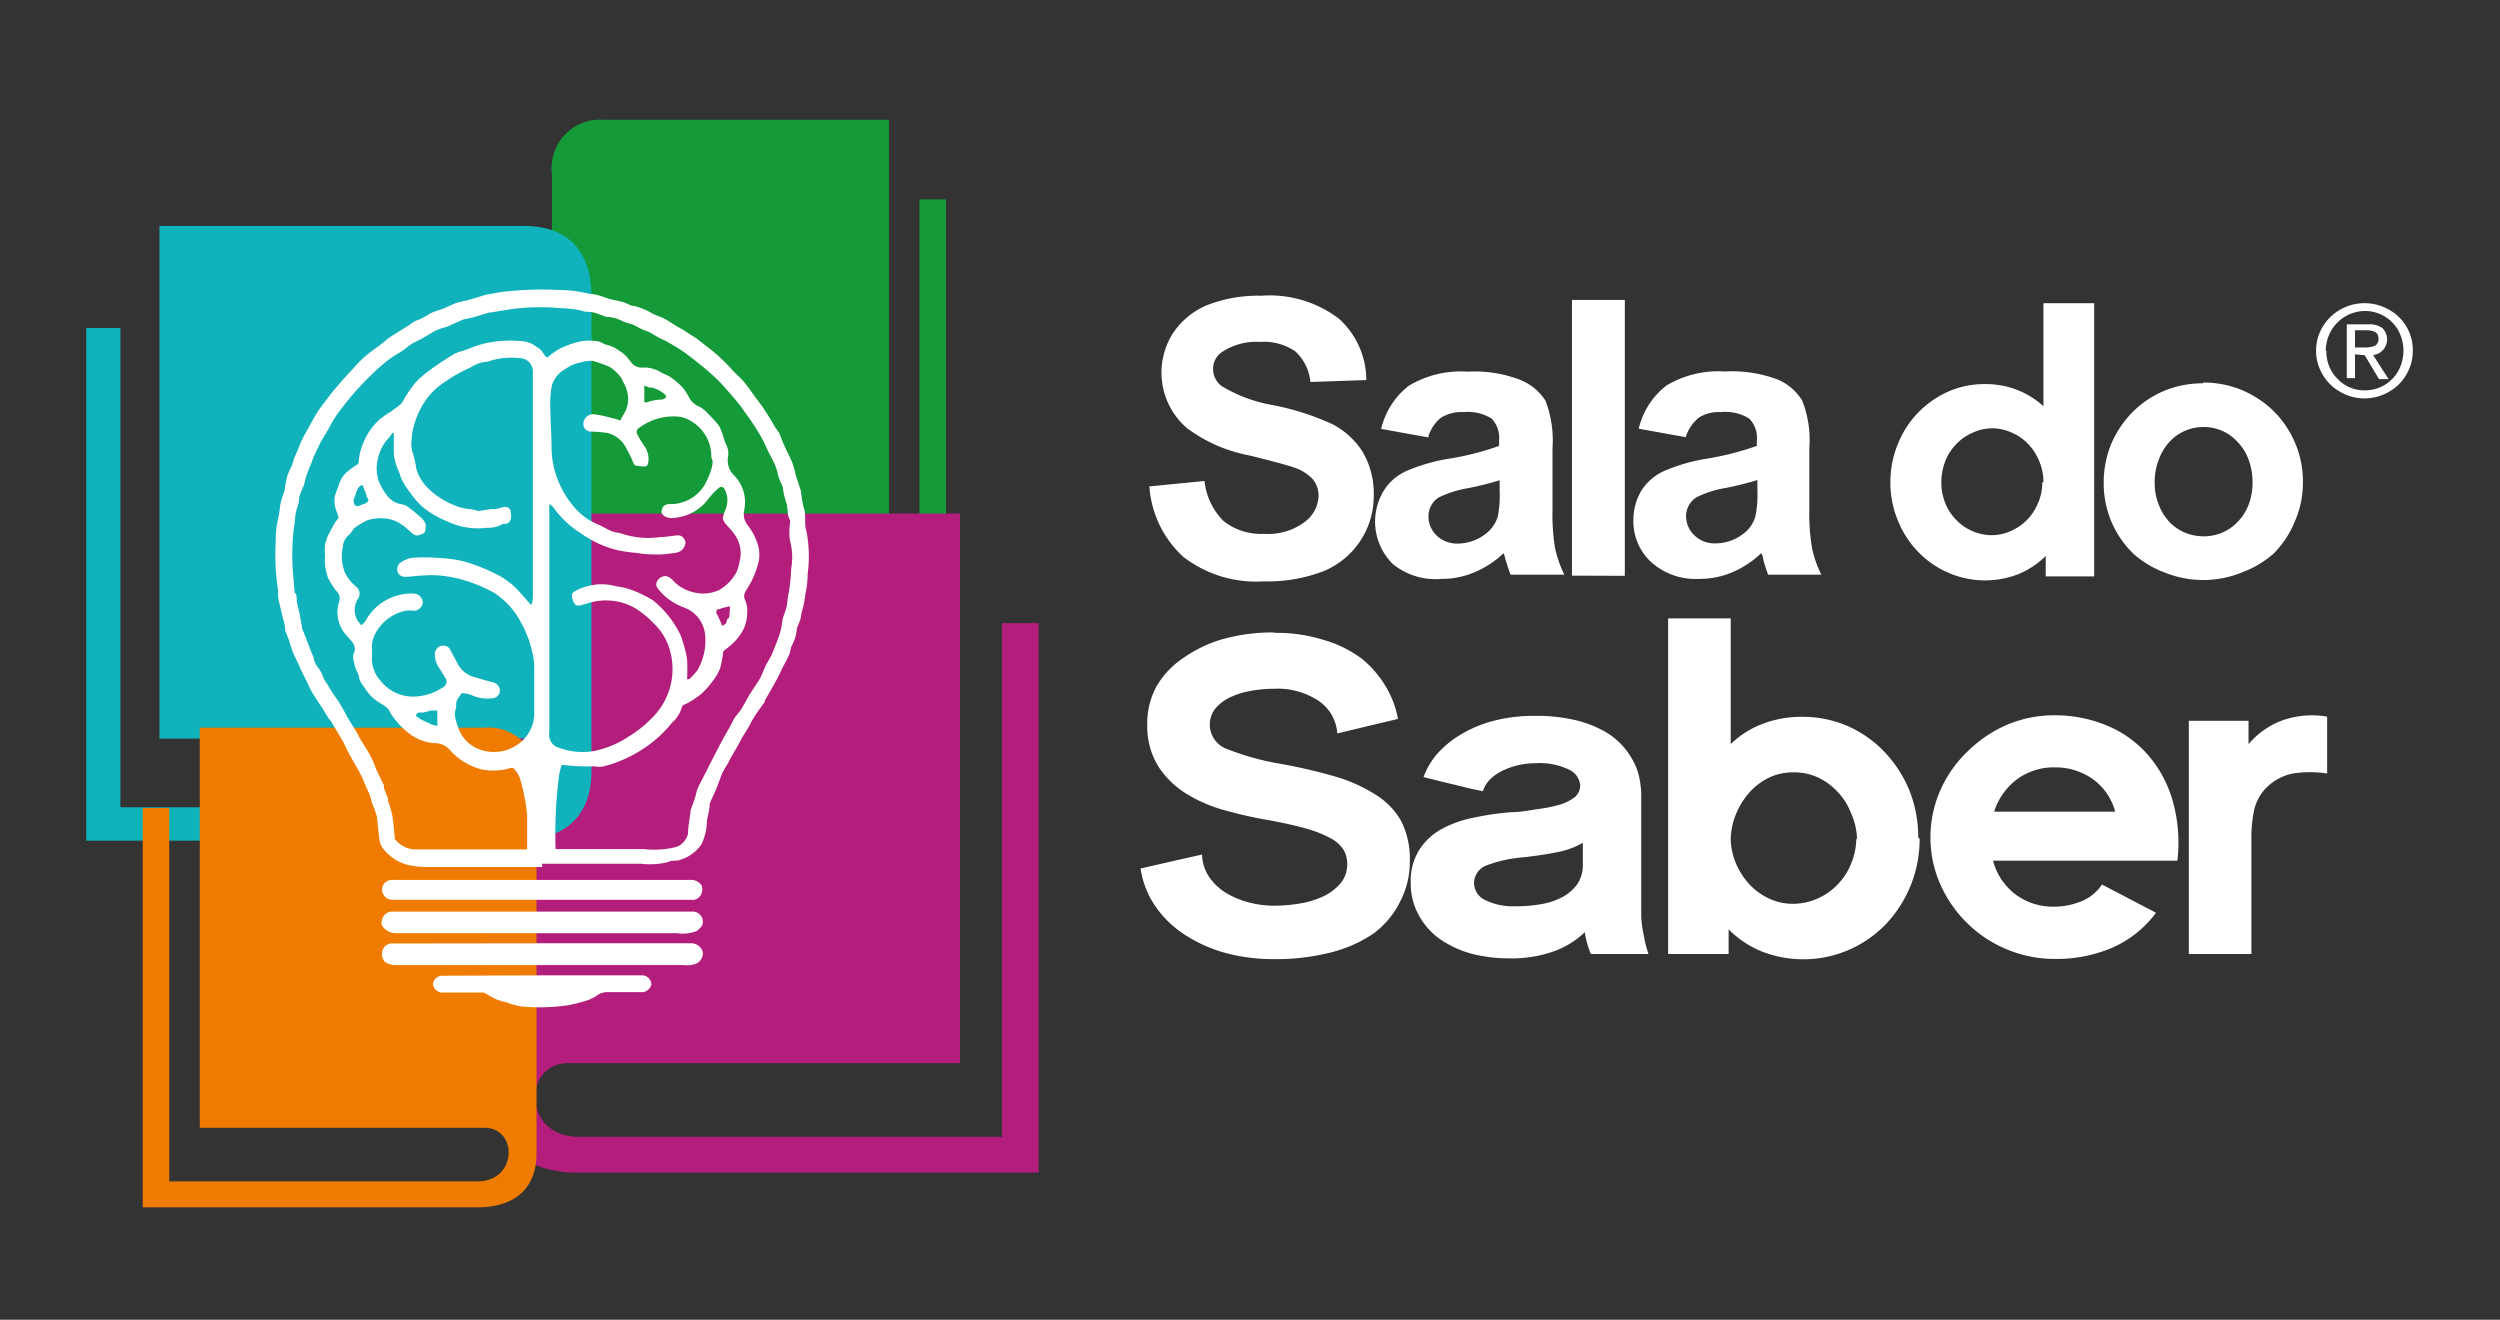 <svg id="Camada_1" data-name="Camada 1" xmlns="http://www.w3.org/2000/svg" viewBox="0 0 131.03 69.17"><rect x="0" y="0" width="131.03" height="69.17" fill="#333333" stroke="none"/><defs><style>.cls-1{fill:#fff;}.cls-2{fill:#149a39;}.cls-2,.cls-3,.cls-4,.cls-5{fill-rule:evenodd;}.cls-3{fill:#b31d7b;}.cls-4{fill:#10b3bb;}.cls-5{fill:#ef7b00;}</style></defs><path class="cls-1" d="M66.76,33.17a8.27,8.27,0,0,1,2.65.38,6.17,6.17,0,0,1,2,1A5.56,5.56,0,0,1,72.64,36a4.92,4.92,0,0,1,.63,1.68l-3.18.76a2.24,2.24,0,0,0-.94-1.68,3.88,3.88,0,0,0-2.39-.66,6.39,6.39,0,0,0-1.25.12,4,4,0,0,0-1.08.35,2.26,2.26,0,0,0-.75.59,1.36,1.36,0,0,0,.64,2.1,13.92,13.92,0,0,0,2.89.79,27.87,27.87,0,0,1,2.77.65,8.16,8.16,0,0,1,2.1.94A3.87,3.87,0,0,1,73.42,43a4.32,4.32,0,0,1,.47,2.1,4.45,4.45,0,0,1-.5,2.14A4.63,4.63,0,0,1,72,48.92a7,7,0,0,1-2.25,1,11.67,11.67,0,0,1-3,.35A9.68,9.68,0,0,1,64.44,50a7.51,7.51,0,0,1-2.12-.87,5.53,5.53,0,0,1-1.65-1.47,4.73,4.73,0,0,1-.89-2.14l1.83-.42L63,44.79A2.23,2.23,0,0,0,63.4,46a3,3,0,0,0,.89.82,4.57,4.57,0,0,0,1.18.48,5.19,5.19,0,0,0,1.29.17,8.07,8.07,0,0,0,1.39-.12,4.58,4.58,0,0,0,1.25-.39,2.65,2.65,0,0,0,.88-.69,1.54,1.54,0,0,0,.33-1,1.44,1.44,0,0,0-.18-.71,1.79,1.79,0,0,0-.66-.61,6.28,6.28,0,0,0-1.26-.51c-.52-.15-1.18-.3-2-.45a22.87,22.87,0,0,1-2.35-.53,7.77,7.77,0,0,1-2-.87,4.68,4.68,0,0,1-1.45-1.42A4,4,0,0,1,60.13,38,4.06,4.06,0,0,1,60.6,36,4.51,4.51,0,0,1,62,34.5a6.91,6.91,0,0,1,2.08-1,9.61,9.61,0,0,1,2.73-.35ZM83.38,50a4.8,4.8,0,0,1-.32-1.14,4.56,4.56,0,0,1-1.62,1,6.58,6.58,0,0,1-2.31.37A7.9,7.9,0,0,1,77.18,50a5.4,5.4,0,0,1-1.65-.74A3.66,3.66,0,0,1,74.38,48a3.41,3.41,0,0,1-.44-1.74,3.05,3.05,0,0,1,.43-1.69,3.22,3.22,0,0,1,1.14-1.09,5.72,5.72,0,0,1,1.66-.61,15.15,15.15,0,0,1,2-.3c.53,0,1-.1,1.47-.17a7,7,0,0,0,1.15-.24,2.33,2.33,0,0,0,.76-.39.8.8,0,0,0,.27-.62,1,1,0,0,0-.6-.82A3.56,3.56,0,0,0,80.5,40a4.43,4.43,0,0,0-.87.09,4.26,4.26,0,0,0-.83.28,2.46,2.46,0,0,0-.67.45,1.53,1.53,0,0,0-.41.65l-.66-.14-.86-.21-.87-.21-.72-.18a3.92,3.92,0,0,1,.79-1.3,5.26,5.26,0,0,1,1.28-1,6.48,6.48,0,0,1,1.68-.67,8.4,8.4,0,0,1,2.07-.24,8.89,8.89,0,0,1,2.21.24,6,6,0,0,1,1.54.62,3.86,3.86,0,0,1,1,.87,4,4,0,0,1,.56.93,3.52,3.52,0,0,1,.23.87,4.32,4.32,0,0,1,.05.64V48a5.35,5.35,0,0,0,.13,1,6.31,6.31,0,0,0,.25,1ZM83,44.15a4.27,4.27,0,0,1-1.31.5c-.53.11-1.13.2-1.81.28a7,7,0,0,0-1.92.41,1,1,0,0,0-.7,1,1,1,0,0,0,.59.84,3.35,3.35,0,0,0,1.58.32,7.69,7.69,0,0,0,1.4-.12A3.67,3.67,0,0,0,81.92,47a2.25,2.25,0,0,0,.77-.69,1.81,1.81,0,0,0,.27-1V44.15Zm17.61-.21a6.46,6.46,0,0,1-1.79,4.52,6.05,6.05,0,0,1-1.93,1.33,6,6,0,0,1-4.55.08,5.26,5.26,0,0,1-1.74-1.16V50H87.43V32.41h3.28l0,6.59a4.85,4.85,0,0,1,1.67-1.06,5.65,5.65,0,0,1,2.08-.37,5.91,5.91,0,0,1,2.37.48,6,6,0,0,1,1.92,1.34,6.52,6.52,0,0,1,1.31,2,6.66,6.66,0,0,1,.48,2.53Zm-3.28,0A3.57,3.57,0,0,0,97,42.58a3.31,3.31,0,0,0-.71-1.1,3.36,3.36,0,0,0-1-.73A3,3,0,0,0,94,40.48a3,3,0,0,0-1.27.27,3.39,3.39,0,0,0-1,.74,3.92,3.92,0,0,0-.71,1.1A3.67,3.67,0,0,0,90.71,44,3.5,3.5,0,0,0,91,45.29a3.82,3.82,0,0,0,.71,1.08,3.33,3.33,0,0,0,1,.72,2.91,2.91,0,0,0,1.27.28,3.24,3.24,0,0,0,2.32-1A3.22,3.22,0,0,0,97,45.31,3.38,3.38,0,0,0,97.29,44ZM113,47.84l-.13.17a5.69,5.69,0,0,1-2.16,1.66,7.41,7.41,0,0,1-3,.59,6.56,6.56,0,0,1-6-3.88,6,6,0,0,1-.53-2.49,6.1,6.1,0,0,1,.53-2.5,6.32,6.32,0,0,1,1.41-2A6.76,6.76,0,0,1,105.16,38a6.35,6.35,0,0,1,2.53-.51,7,7,0,0,1,2.67.51,5.78,5.78,0,0,1,2.15,1.49,6.24,6.24,0,0,1,1.34,2.4,8,8,0,0,1,.27,3.22h-9.66a3.23,3.23,0,0,0,1.18,1.77,3.28,3.28,0,0,0,2,.64,3.81,3.81,0,0,0,1.42-.27,2.37,2.37,0,0,0,1.11-.89L113,47.84Zm-2.14-5.3a3.06,3.06,0,0,0-1.15-1.69,3.39,3.39,0,0,0-2-.63,3.22,3.22,0,0,0-2,.63,3.34,3.34,0,0,0-1.19,1.69Zm11.1-2a5.82,5.82,0,0,0-1.78,0,2.72,2.72,0,0,0-1.37.72,2.42,2.42,0,0,0-.67,1.22A6.9,6.9,0,0,0,118,44v6h-3.28V37.78h3.13V39a4.25,4.25,0,0,1,1.88-1.28,4.7,4.7,0,0,1,2.24-.16v3Z"/><path class="cls-2" d="M49.58,31.39H32.05c-2,0-3.12-1-3.12-2.84V9.14a2.54,2.54,0,0,1,2.74-2.86H46.59V27.22H31.67c-1.76,0-1.74,2.8.38,2.8H48.19V10.45h1.39V31.39Z"/><path class="cls-3" d="M54.44,61.46H30.31c-2.77,0-4.29-1.35-4.29-3.9V30.86c0-2.5,1.32-3.94,3.77-3.94H50.32v28.8H29.79c-2.41,0-2.4,3.86.52,3.86H52.52V32.66h1.92v28.8Z"/><path class="cls-4" d="M4.52,44.06H27c2.59,0,4-1.26,4-3.64V15.51c0-2.33-1.24-3.67-3.52-3.67H8.36V38.71H27.52c2.25,0,2.23,3.6-.49,3.6H6.31V17.19H4.52V44.06Z"/><path class="cls-5" d="M7.48,63.28H25c2,0,3.12-1,3.12-2.83V41a2.53,2.53,0,0,0-2.74-2.86H10.47V59.11H25.39c1.76,0,1.74,2.81-.38,2.81H8.87V42.35H7.48V63.28Z"/><path class="cls-1" d="M29.1,44.5c1.55,0,3.1,0,4.65,0a4.59,4.59,0,0,0,1.73-.12,1,1,0,0,0,.58-.68c0-.38.09-.77.13-1.15,0,0,0,0,0-.06.07-.22.16-.44.23-.66s.08-.34.14-.49.24-.48.36-.72l.38-.75.39-.76c.17-.31.34-.63.52-.94s.18-.36.28-.52.24-.3.34-.45.27-.47.4-.7l.12-.2a4,4,0,0,0,.22-.34,4,4,0,0,0,.28-.43c.11-.22.18-.44.29-.66s.25-.41.34-.63.27-.67.38-1,.1-.46.15-.69c0,0,0-.06,0-.08.07-.23.17-.46.22-.7s.05-.49.12-.75a12.12,12.12,0,0,0,.12-1.24,3.3,3.3,0,0,0-.07-1.46,3.49,3.49,0,0,1,0-.86.47.47,0,0,0,0-.21c-.18-.3-.07-.65-.22-1a3.41,3.41,0,0,1-.15-.72v0c-.08-.19-.17-.38-.24-.58a3,3,0,0,0-.15-.53c-.1-.25-.24-.49-.36-.73s-.24-.53-.38-.78-.42-.7-.64-1-.32-.46-.49-.69l-.4-.48c-.2-.22-.39-.45-.6-.67s-.52-.51-.8-.74-.66-.54-1-.79-.64-.42-1-.63l-.28-.14a1.59,1.59,0,0,1-.29-.15c-.13-.07-.24-.15-.37-.21s-.27-.1-.4-.16L33.15,17a3.51,3.51,0,0,1-.49-.15,2,2,0,0,0-.79-.24h-.09c-.22-.08-.44-.17-.66-.23s-.44,0-.66-.11a6.61,6.61,0,0,0-1.09-.12,11.46,11.46,0,0,0-3,.12l-.68.11-.06,0-.72.22c-.21.06-.43.1-.64.15h0l-.5.22-.28.13c-.15.05-.32.09-.47.15a1.64,1.64,0,0,0-.3.14l-.6.35c-.18.1-.37.18-.55.29s-.3.23-.46.34-.45.27-.67.43a9.19,9.19,0,0,0-.76.64A15.31,15.31,0,0,0,18.22,21l-.37.47c-.13.17-.26.36-.38.55s-.19.36-.3.54l-.34.57c-.06.11-.11.22-.16.33a5,5,0,0,0-.22.47c-.06.13-.1.27-.16.41s-.16.39-.23.59-.08.35-.14.52a5.83,5.83,0,0,0-.23.58,2.3,2.3,0,0,1-.11.57,2.34,2.34,0,0,0-.12.7,10.75,10.75,0,0,0-.14,1.88c0,.6.07,1.21.12,1.82,0,0,0,.05,0,.06.16.14.09.32.12.49s.08.34.12.51l.15.81s0,0,0,.06l.21.52c.06.17.13.33.19.5s.13.33.2.49a1.21,1.21,0,0,0,.16.44,2,2,0,0,1,.36.64,1.07,1.07,0,0,0,.16.27c.11.18.22.37.34.55l.34.5c.1.17.2.34.29.51s.18.33.28.49l.36.58c.06.1.1.21.16.31.19.32.41.63.59,1s.18.44.28.66.1.19.14.29l.23.48s0,.1,0,.14l.21.54a.53.53,0,0,1,0,.12,6.59,6.59,0,0,1,.22.72c.07.4.1.81.14,1.22,0,0,0,0,0,.06a1.38,1.38,0,0,0,1,.56h5.94c0-.59,0-1.23,0-1.8a10.09,10.09,0,0,0-.34-1.79,1.42,1.42,0,0,0-.39-.68l-.13,0a3.12,3.12,0,0,1-1.55.07,3.35,3.35,0,0,1-1.57-.93,1.07,1.07,0,0,0-.92-.44,2.5,2.5,0,0,1-1.15-.41,4,4,0,0,1-1-1,1,1,0,0,1-.14-.22c-.13-.3-.43-.39-.67-.57a2.14,2.14,0,0,1-.66-.71,1.77,1.77,0,0,1-.28-.46c0-.21-.15-.41-.21-.61a4.52,4.52,0,0,1-.11-.47.9.9,0,0,1,0-.16l.06-.16c.12-.41-.2-.61-.4-.87a1.79,1.79,0,0,1-.38-1.82.5.5,0,0,0-.14-.49,4,4,0,0,1-.45-.7,2.71,2.71,0,0,1-.16-1.2,2.88,2.88,0,0,1,0-.59,2.69,2.69,0,0,1,.21-.56q.14-.27.3-.54a2,2,0,0,1,.2-.26,2.13,2.13,0,0,0-.09-.3,1.49,1.49,0,0,1-.12-.78c0-.1.2-.59.23-.69a1.44,1.44,0,0,1,.41-.64,4.41,4.41,0,0,1,.49-.36c.06,0,.13-.11.13-.16a3,3,0,0,1,.24-1,3.25,3.25,0,0,1,.82-1.2,3.8,3.8,0,0,1,.65-.46c.17-.13.35-.25.51-.39a1.61,1.61,0,0,0,.19-.31,7.4,7.4,0,0,1,.55-.79,4.52,4.52,0,0,1,.61-.55c.23-.18.46-.34.7-.5s.5-.33.76-.48a2.51,2.51,0,0,1,.46-.16l.34-.13a5.8,5.8,0,0,1,.87-.27,6.13,6.13,0,0,1,1.81-.1,1.35,1.35,0,0,1,.81.3.73.73,0,0,1,.22.16c.1.11.18.25.27.36a.12.12,0,0,0,.13,0,3.24,3.24,0,0,1,.69-.47,5.39,5.39,0,0,1,.73-.27,2.63,2.63,0,0,1,1.11-.08c.19,0,.37.17.56.2a1.7,1.7,0,0,1,.62.3,1.59,1.59,0,0,1,.36.28c.14.15.25.33.4.47a.79.79,0,0,0,.31.13,1.22,1.22,0,0,0,.27,0,1.74,1.74,0,0,1,.83.24c.17.1.37.16.54.28a3.94,3.94,0,0,1,.62.53,3.19,3.19,0,0,1,.35.55,1.06,1.06,0,0,0,.54.46,2,2,0,0,1,.48.4c.16.16.31.32.45.49a.87.87,0,0,1,.16.26c.06.13.1.27.15.4a1.8,1.8,0,0,0,.14.41,1.07,1.07,0,0,1,.1.72,1.08,1.08,0,0,0,.3.89A2,2,0,0,1,39,26.76a.93.93,0,0,0,.19.77,3.1,3.1,0,0,1,.43.74,1.93,1.93,0,0,1,.16,1.08,4.62,4.62,0,0,1-.56,1.41c-.13.2-.3.43-.17.68a1.42,1.42,0,0,1,.11.7,2,2,0,0,1-.28,1,3,3,0,0,1-.45.56,6.08,6.08,0,0,1-.47.39.17.17,0,0,0-.06.1,5.5,5.5,0,0,1-.15.81,2.38,2.38,0,0,1-.37.66,4.38,4.38,0,0,1-.67.75,5.25,5.25,0,0,1-.81.51c-.06,0-.15.08-.16.13a1.64,1.64,0,0,1-.52.83,6.35,6.35,0,0,1-1,1,7,7,0,0,1-2.59,1.29,1.3,1.3,0,0,1-.44,0c-.54,0-1.07,0-1.61-.07h-.15a4,4,0,0,0-.14.62,24.38,24.38,0,0,0-.17,3.82ZM19,25.41c-.35.13-.32.49-.45.74a.25.25,0,0,0,0,.19c0,.14.16.23.25.18l.27-.11c.08,0,.19-.08.23-.16s-.05-.15-.09-.23l0-.07L19,25.41Zm18.84,7.4a.85.85,0,0,0,.21-.14c.06-.07,0-.18.11-.24s.07-.43.11-.64l-.08,0a6.29,6.29,0,0,0-.62.17s-.06.15,0,.22.18.39.3.66ZM22.92,38.08v-.84c-.12,0-.27,0-.31,0s-.31.09-.47.11a1.36,1.36,0,0,0-.21,0,.23.23,0,0,0-.12.12s0,.09.07.11a1.75,1.75,0,0,0,.29.18l.45.21.3.08Zm10.85-17a.39.39,0,0,0,.16,0,2.4,2.4,0,0,1,.8-.14.45.45,0,0,0,.17-.11s0-.1,0-.11a1.7,1.7,0,0,0-.74-.41.5.5,0,0,1-.13,0l-.26-.1v.92ZM20.65,22.7c-.07,0-.11,0-.12.05-.13.2-.31.35-.43.56a2.3,2.3,0,0,0-.31.82,2,2,0,0,0,.06,1.08,3,3,0,0,0,.42.74,1.17,1.17,0,0,0,.77.48.73.73,0,0,1,.34.14,7,7,0,0,1,.6.48c.19.17.39.35.32.65,0,.1,0,.2-.12.26s-.32.16-.48.06-.4-.37-.64-.52a1.71,1.71,0,0,0-.81-.32,2.31,2.31,0,0,0-1,.09,3.5,3.5,0,0,0-.65.39c-.13.1-.19.29-.32.38a.87.87,0,0,0-.31.62,2.34,2.34,0,0,0,.08,1.28,2,2,0,0,0,.61.8.48.48,0,0,1,.07.69,1.11,1.11,0,0,0,0,1.08,2.65,2.65,0,0,0,.21.26,1.39,1.39,0,0,0,.21-.21,2.74,2.74,0,0,1,2.55-1.45.5.5,0,0,1,.46.47.48.48,0,0,1-.47.43,1.59,1.59,0,0,0-.44,0,2.34,2.34,0,0,0-1.46,1,1.6,1.6,0,0,0-.3.87,4.28,4.28,0,0,1,0,.62,1.72,1.72,0,0,0,.44,1.16,2.16,2.16,0,0,0,1.78.85,2.85,2.85,0,0,0,1.48-.47.34.34,0,0,0,.14-.53l-.25-.41a1.34,1.34,0,0,1-.29-.84.46.46,0,0,1,.57-.41.42.42,0,0,1,.21.16c.14.24.26.5.4.74a1.38,1.38,0,0,0,.83.72c.35.1.69.21,1,.28a.5.5,0,0,1,.39.35.41.41,0,0,1-.33.49,2,2,0,0,1-1.15-.16,1.3,1.3,0,0,0-.39-.09.14.14,0,0,0-.13,0c-.13.2-.31.37-.28.64,0,.07,0,.15-.05.24a1.39,1.39,0,0,0,0,.4,4.34,4.34,0,0,0,.24.72,1.88,1.88,0,0,0,.87.87,2.18,2.18,0,0,0,2.31-.3A2,2,0,0,0,28,37.5c0-.84,0-1.68,0-2.52a3.14,3.14,0,0,0-.09-.75,5.75,5.75,0,0,0-.58-1.56,4.16,4.16,0,0,0-1.43-1.6,8,8,0,0,0-1.38-.6A6.62,6.62,0,0,0,23,30.16a4.59,4.59,0,0,0-.74,0c-.36,0-.72.08-1.07.07a.41.41,0,0,1-.34-.22.49.49,0,0,1,.07-.46,1.38,1.38,0,0,1,.67-.31,8.44,8.44,0,0,1,1.33,0,7,7,0,0,1,1.38.18,9.33,9.33,0,0,1,1.52.58,4.15,4.15,0,0,1,1.47,1.09l.52.59h.06a1.76,1.76,0,0,0,.06-.4c0-.87,0-1.73,0-2.6V19.49a.7.7,0,0,0-.72-.72,3.8,3.8,0,0,0-1.42.11c-.22.1-.49.08-.72.17s-.44.24-.67.33a7.84,7.84,0,0,0-1.12.66,3.59,3.59,0,0,0-1.07,1.09,4.17,4.17,0,0,0-.41.85,3.41,3.41,0,0,0-.23,1.14,1.4,1.4,0,0,0,.09.7,4.27,4.27,0,0,1,.15.71,2.33,2.33,0,0,0,.69,1.12,3.88,3.88,0,0,0,1.2.78,2.57,2.57,0,0,0,.9.25,2.1,2.1,0,0,1,.42.09.47.47,0,0,0,.17,0l.55-.09c.08,0,.19,0,.23,0s.32-.09.49-.11a.28.28,0,0,1,.3.2c0,.18.1.38-.06.57s-.27.07-.38.14a1.46,1.46,0,0,1-.81.18,3.68,3.68,0,0,1-2.06-.33,5.19,5.19,0,0,1-1.15-.64,3.59,3.59,0,0,1-.77-.83A3.8,3.8,0,0,1,21,25a3,3,0,0,0-.14-.39,2.53,2.53,0,0,1-.22-.89c0-.31,0-.62,0-1Zm15.4,12.9.07,0a4,4,0,0,0,.44-.48,3.11,3.11,0,0,0,.4-1.82,1.7,1.7,0,0,0-1.08-1.45,3,3,0,0,1-1.3-.88c-.11-.13-.24-.27-.16-.46a.5.5,0,0,1,.53-.31.88.88,0,0,1,.34.24,2.09,2.09,0,0,0,1.09.61,2,2,0,0,0,1.3-.12,2.37,2.37,0,0,0,.91-.92,2.1,2.1,0,0,0,.17-.57A1.67,1.67,0,0,0,38.49,28c-.14-.22-.34-.39-.5-.6a.44.44,0,0,1-.1-.28,1.87,1.87,0,0,1,.13-.4A1.24,1.24,0,0,0,38,25.68c-.1-.19-.22-.21-.37-.07a4,4,0,0,0-.49.52,2.47,2.47,0,0,1-1.7,1,1.09,1.09,0,0,1-.44,0c-.24-.08-.36-.2-.32-.38s.11-.29.36-.33l.23,0a2.1,2.1,0,0,0,1.66-1,4.63,4.63,0,0,0,.29-.64,2.12,2.12,0,0,0,.12-.45.4.4,0,0,0,0-.18c0-.07-.06-.14-.06-.21a2.12,2.12,0,0,0-1-1.83,1.59,1.59,0,0,0-.69-.27,3,3,0,0,0-2.15.63.24.24,0,0,0-.06.25,5,5,0,0,0,.45.74,1.19,1.19,0,0,1,.14.82.23.23,0,0,1-.13.17,3.29,3.29,0,0,1-.54-.05s-.06-.05-.08-.08a6.46,6.46,0,0,0-.4-.84,1.51,1.51,0,0,0-1-.79,7.71,7.71,0,0,0-.84-.07.39.39,0,0,1-.4-.33.51.51,0,0,1,.52-.58,5.09,5.09,0,0,1,.66.12l.62.16s0,0,0,0,.12.09.16,0a2.15,2.15,0,0,1,.14-.26,1.5,1.5,0,0,0,.24-.71,1.72,1.72,0,0,0-.26-1,1.15,1.15,0,0,0-.14-.27,2.92,2.92,0,0,0-.47-.46,1.76,1.76,0,0,0-.37-.17,4.79,4.79,0,0,0-.64-.21,1.84,1.84,0,0,0-.61.09,1.88,1.88,0,0,0-.78.33,1.47,1.47,0,0,0-.72.85,4.81,4.81,0,0,0-.09.93c0,.77.06,1.55.07,2.32A4.54,4.54,0,0,0,29.18,25a4.91,4.91,0,0,0,.94,1.61,3.24,3.24,0,0,0,1.18.86c.26.1.49.26.74.36s.42.08.61.16a4.4,4.4,0,0,0,1.94.16c.31,0,.62-.07.92-.09s.47.3.4.48a.57.57,0,0,1-.43.42,6.78,6.78,0,0,1-.88.1c-.41,0-.82,0-1.22-.08a7.93,7.93,0,0,1-1-.14,5.5,5.5,0,0,1-1.92-.88A5.06,5.06,0,0,1,29,26.59a1,1,0,0,0-.21-.18v.28c0,1.15,0,2.3,0,3.45,0,.67,0,1.33,0,2,0,1.13,0,2.27,0,3.41,0,.94,0,1.89,0,2.84a.7.7,0,0,0,.5.8,3.55,3.55,0,0,0,1.85.17A5.06,5.06,0,0,0,33,38.57a5.78,5.78,0,0,0,1.16-.93,3.58,3.58,0,0,0,1-3.36,3.08,3.08,0,0,0-.9-1.61,4.86,4.86,0,0,0-1-.81,3.08,3.08,0,0,0-2.45-.24l-.4.11c-.22.06-.32-.09-.38-.25s-.1-.37.06-.47a3.06,3.06,0,0,1,1.21-.38,2.86,2.86,0,0,1,1,.1,3.75,3.75,0,0,1,1.1.31,5.92,5.92,0,0,1,.83.43,5.23,5.23,0,0,1,1.35,1.64,2.33,2.33,0,0,1,.21.54,5.51,5.51,0,0,1,.22.89,9.37,9.37,0,0,1,0,1.06ZM28.42,51.12h5.26a.49.49,0,0,1,.46.48.54.54,0,0,1-.42.4c-.64,0-1.29,0-1.93,0a.91.91,0,0,0-.52.19,2.2,2.2,0,0,1-.46.23,8.64,8.64,0,0,1-1,.26,10.07,10.07,0,0,1-2.39.08,3.33,3.33,0,0,1-.85-.22,4.61,4.61,0,0,1-.53-.15,5.61,5.61,0,0,1-.54-.29.56.56,0,0,0-.2-.08H23.13a.51.51,0,0,1-.44-.44.5.5,0,0,1,.47-.44Zm0-5h7.72a.67.67,0,0,1,.63.28.6.6,0,0,1-.12.62.51.51,0,0,1-.45.14H20.72c-.23,0-.45,0-.6-.24a.51.51,0,0,1,.07-.67.6.6,0,0,1,.48-.13Zm0,1.66h7.83a.53.53,0,0,1,.58.62c0,.13-.23.35-.35.41a2,2,0,0,1-1,.1H20.74a.85.85,0,0,1-.71-.39c-.09-.13,0-.47.17-.61s.27-.13.42-.13Zm0,1.66c2.61,0,5.22,0,7.83,0,.34,0,.68.35.57.67a.62.62,0,0,1-.29.38,1.38,1.38,0,0,1-.72.09H20.7a1,1,0,0,1-.51-.15.61.61,0,0,1,0-.85.57.57,0,0,1,.43-.13Zm0-4H22.33a4.13,4.13,0,0,1-1-.12,2.45,2.45,0,0,1-1.3-.91,1,1,0,0,1-.15-.46c-.06-.4-.07-.81-.14-1.2a4.75,4.75,0,0,0-.23-.63c-.06-.17-.08-.34-.15-.5s-.15-.33-.22-.49-.1-.26-.16-.38-.13-.26-.2-.39l-.17-.3c-.12-.21-.24-.41-.35-.62s-.19-.41-.3-.61-.2-.33-.3-.5l-.33-.56s-.09-.09-.12-.14c-.13-.21-.25-.42-.39-.63s-.33-.49-.48-.75-.19-.39-.29-.59-.2-.39-.29-.59-.14-.32-.22-.48-.16-.32-.22-.49-.1-.31-.15-.47-.15-.39-.22-.59a.08.08,0,0,1,0,0c0-.25-.09-.51-.15-.76s-.16-.64-.23-1c0-.11,0-.24,0-.36a12.79,12.79,0,0,1-.12-2.55,5.57,5.57,0,0,1,.15-1.3c.06-.24.06-.48.11-.71s.15-.47.22-.7c0,0,0,0,0-.06a5.27,5.27,0,0,1,.14-.69,4.31,4.31,0,0,1,.22-.49c.06-.15.09-.31.15-.45s.16-.36.23-.54.1-.25.16-.38.13-.25.2-.38.12-.2.17-.3.26-.48.4-.71A6.33,6.33,0,0,1,17,21.1c.16-.22.33-.44.5-.65l.5-.58L18.8,19a4.79,4.79,0,0,1,.47-.43c.26-.21.54-.4.81-.61.11-.08.21-.19.33-.27s.36-.23.55-.35l.46-.28a2.83,2.83,0,0,1,.28-.2c.12-.07.26-.1.38-.16l.36-.2a1.51,1.51,0,0,1,.28-.15c.15-.06.31-.1.46-.15l.51-.23a2.2,2.2,0,0,1,.36-.13l.63-.15.74-.23h0l.75-.14a17.23,17.23,0,0,1,3.13-.12,6.23,6.23,0,0,1,1.36.15c.21.05.43.06.64.11s.46.16.69.22l.66.15c.16.05.32.14.48.2l.08,0a3.32,3.32,0,0,1,.94.38c.2.12.44.17.65.28s.48.3.72.44l.32.18.68.44c.14.1.28.22.42.33a9.55,9.55,0,0,1,1.38,1.24c.2.25.46.44.66.68s.41.54.61.82.29.37.42.57.23.35.34.53l.29.49c.06.1.15.19.2.29s.17.44.27.66.24.49.35.74a2.46,2.46,0,0,1,.14.38c.06.19.09.38.15.56s.15.46.23.69c0,0,0,0,0,0a5.17,5.17,0,0,0,.15.89c.14.41,0,.84.14,1.23a7,7,0,0,1,.06,2.24,4.57,4.57,0,0,1-.11,1,7.27,7.27,0,0,1-.13.75,2.86,2.86,0,0,0-.12.55,5.2,5.2,0,0,1-.21.55s0,0,0,.06a2.17,2.17,0,0,1-.25.82c-.08.15-.08.34-.15.5s-.21.42-.32.63-.2.43-.31.63-.28.5-.42.75l-.22.38s0,0,0,.06c-.19.28-.4.55-.58.84s-.19.36-.3.54-.19.31-.29.47-.14.28-.22.41l-.28.48c-.08.13-.15.27-.22.41s-.15.24-.21.36a1.82,1.82,0,0,0-.16.31c-.1.24-.18.49-.28.73s-.23.52-.35.78a.06.06,0,0,0,0,0c0,.38-.15.74-.16,1.12a2.85,2.85,0,0,1-.26,1,1.91,1.91,0,0,1-.54.56,2.07,2.07,0,0,1-.58.28c-.22.1-.44,0-.63.12a3.9,3.9,0,0,1-1.44.09c-1.73,0-3.45,0-5.18,0Z"/><path class="cls-1" d="M115.49,28.11a2.54,2.54,0,0,0,1-.2,2.46,2.46,0,0,0,.81-.58,2.64,2.64,0,0,0,.56-.89,3.28,3.28,0,0,0,.2-1.16,3.42,3.42,0,0,0-.2-1.17,2.58,2.58,0,0,0-.56-.92,2.38,2.38,0,0,0-1.8-.81,2.46,2.46,0,0,0-1,.21,2.32,2.32,0,0,0-.82.6,2.7,2.7,0,0,0-.54.92,3.2,3.2,0,0,0-.21,1.17,3.07,3.07,0,0,0,.21,1.16,2.76,2.76,0,0,0,.54.89,2.4,2.4,0,0,0,.82.58,2.62,2.62,0,0,0,1,.2Zm0-8.06a5.24,5.24,0,0,1,2,.39,5.39,5.39,0,0,1,1.67,1.1,5.24,5.24,0,0,1,1.12,1.65,5.11,5.11,0,0,1,.42,2.07,5,5,0,0,1-.42,2.06A5.08,5.08,0,0,1,119.18,29,5.33,5.33,0,0,1,117.51,30a5.38,5.38,0,0,1-4.07,0A5.13,5.13,0,0,1,111.79,29a5.25,5.25,0,0,1-1.12-1.64,5.15,5.15,0,0,1-.41-2.06,5.27,5.27,0,0,1,.41-2.07,5.41,5.41,0,0,1,1.12-1.65,5.18,5.18,0,0,1,1.65-1.1,5.29,5.29,0,0,1,2-.39Zm-8.39,5.23a2.78,2.78,0,0,0-.22-1.11,2.83,2.83,0,0,0-.57-.89,2.57,2.57,0,0,0-.86-.6,2.42,2.42,0,0,0-2.06,0,2.55,2.55,0,0,0-.85.59,2.59,2.59,0,0,0-.58.89,3.05,3.05,0,0,0-.21,1.12,2.84,2.84,0,0,0,.21,1.1,2.65,2.65,0,0,0,.58.88,2.52,2.52,0,0,0,.85.58,2.56,2.56,0,0,0,1,.21,2.41,2.41,0,0,0,1-.22,2.69,2.69,0,0,0,.86-.59,2.78,2.78,0,0,0,.57-.88,2.64,2.64,0,0,0,.22-1.08Zm2.66,4.93h-2.54V29.14a4.42,4.42,0,0,1-1.43.95,4.81,4.81,0,0,1-3.67-.07,4.89,4.89,0,0,1-1.57-1.08,5,5,0,0,1-1.07-1.64,5.12,5.12,0,0,1-.4-2,5.2,5.2,0,0,1,.4-2.05,5,5,0,0,1,1.07-1.64,5.08,5.08,0,0,1,1.57-1.09,4.73,4.73,0,0,1,1.91-.39,4.6,4.6,0,0,1,1.68.3,4.44,4.44,0,0,1,1.39.86V15.89h2.66V30.21Z"/><path class="cls-1" d="M60.28,25.49l2.85-.28a3.49,3.49,0,0,0,1,2.1,3.16,3.16,0,0,0,2.11.67,3.2,3.2,0,0,0,2.11-.6A1.77,1.77,0,0,0,69.11,26a1.38,1.38,0,0,0-.3-.88,2.33,2.33,0,0,0-1-.62c-.34-.12-1.11-.33-2.33-.63a7.9,7.9,0,0,1-3.28-1.44,3.84,3.84,0,0,1-.7-5A4,4,0,0,1,63.25,16a7.32,7.32,0,0,1,2.84-.5,6,6,0,0,1,4.08,1.2,4.33,4.33,0,0,1,1.44,3.22l-2.93.1a2.47,2.47,0,0,0-.8-1.61,2.9,2.9,0,0,0-1.83-.49,3.25,3.25,0,0,0-2,.53,1.05,1.05,0,0,0-.47.9,1.13,1.13,0,0,0,.44.88,7.74,7.74,0,0,0,2.67,1,13.5,13.5,0,0,1,3.14,1,4.13,4.13,0,0,1,1.6,1.47A4.33,4.33,0,0,1,72,26a4.25,4.25,0,0,1-2.64,3.94,8.2,8.2,0,0,1-3.14.53A6.23,6.23,0,0,1,62,29.17a5.53,5.53,0,0,1-1.76-3.68Zm14.61-2.56-2.5-.45a4,4,0,0,1,1.46-2.27,5.29,5.29,0,0,1,3.07-.73,6.66,6.66,0,0,1,2.76.43A2.81,2.81,0,0,1,81,21a5.79,5.79,0,0,1,.37,2.48l0,3.23a11,11,0,0,0,.13,2,6.09,6.09,0,0,0,.49,1.41H79.17c-.07-.19-.16-.45-.27-.81a2.58,2.58,0,0,0-.09-.32,5,5,0,0,1-1.52,1,4.34,4.34,0,0,1-1.72.35A3.54,3.54,0,0,1,73,29.56a3.12,3.12,0,0,1-.5-3.8,2.7,2.7,0,0,1,1.18-1.06,9.45,9.45,0,0,1,2.21-.65,14.55,14.55,0,0,0,2.68-.68v-.28a1.46,1.46,0,0,0-.39-1.15,2.36,2.36,0,0,0-1.49-.34,2,2,0,0,0-1.16.29,2,2,0,0,0-.67,1Zm3.71,2.24a15.35,15.35,0,0,1-1.68.42,5.6,5.6,0,0,0-1.51.48,1.17,1.17,0,0,0-.54,1,1.37,1.37,0,0,0,.43,1,1.53,1.53,0,0,0,1.11.42A2.42,2.42,0,0,0,77.84,28a1.8,1.8,0,0,0,.66-.92,5.76,5.76,0,0,0,.1-1.35v-.55Zm3.79,5V15.72h2.77V30.18Zm6-7.25-2.5-.45a4,4,0,0,1,1.46-2.27,5.33,5.33,0,0,1,3.08-.73,6.73,6.73,0,0,1,2.76.43A2.78,2.78,0,0,1,94.46,21a5.64,5.64,0,0,1,.37,2.48l0,3.23a10.85,10.85,0,0,0,.14,2,5.66,5.66,0,0,0,.49,1.41H92.67c-.07-.19-.16-.45-.26-.81,0-.17-.08-.27-.1-.32a5.05,5.05,0,0,1-1.51,1,4.34,4.34,0,0,1-1.72.35,3.5,3.5,0,0,1-2.54-.88,2.91,2.91,0,0,1-.93-2.22A3,3,0,0,1,86,25.76a2.73,2.73,0,0,1,1.19-1.06,9.34,9.34,0,0,1,2.2-.65,15,15,0,0,0,2.69-.68v-.28a1.43,1.43,0,0,0-.4-1.15,2.34,2.34,0,0,0-1.49-.34,1.92,1.92,0,0,0-1.15.29,2.09,2.09,0,0,0-.68,1Zm3.72,2.24a16.32,16.32,0,0,1-1.69.42,5.49,5.49,0,0,0-1.5.48,1.18,1.18,0,0,0-.55,1,1.38,1.38,0,0,0,.44,1,1.51,1.51,0,0,0,1.1.42A2.38,2.38,0,0,0,91.34,28a1.75,1.75,0,0,0,.66-.92,5.6,5.6,0,0,0,.11-1.35v-.55Z"/><path class="cls-1" d="M123.93,20.88a2.51,2.51,0,0,1-1.25-.33,2.42,2.42,0,0,1-.94-.91,2.44,2.44,0,0,1,0-2.52,2.51,2.51,0,0,1,.93-.9,2.58,2.58,0,0,1,1.26-.33,2.55,2.55,0,0,1,1.26.33,2.41,2.41,0,0,1,1.27,2.16,2.4,2.4,0,0,1-.35,1.27,2.37,2.37,0,0,1-.93.9A2.49,2.49,0,0,1,123.93,20.88Zm-2-2.5a2,2,0,0,0,.59,1.48,1.93,1.93,0,0,0,1.44.6,2,2,0,0,0,1-.27,2,2,0,0,0,.74-.75,2.22,2.22,0,0,0,0-2.12,2,2,0,0,0-.74-.75,2,2,0,0,0-1-.27,2.06,2.06,0,0,0-1.76,1A2.12,2.12,0,0,0,121.9,18.38Zm1.5.19v1.25H123V17h1.11a1.18,1.18,0,0,1,.75.19.83.83,0,0,1-.48,1.42l.81,1.26h-.5l-.75-1.25Zm0-.36h.53a1.25,1.25,0,0,0,.52-.09.4.4,0,0,0,.18-.39q0-.42-.63-.42h-.6Z"/></svg>